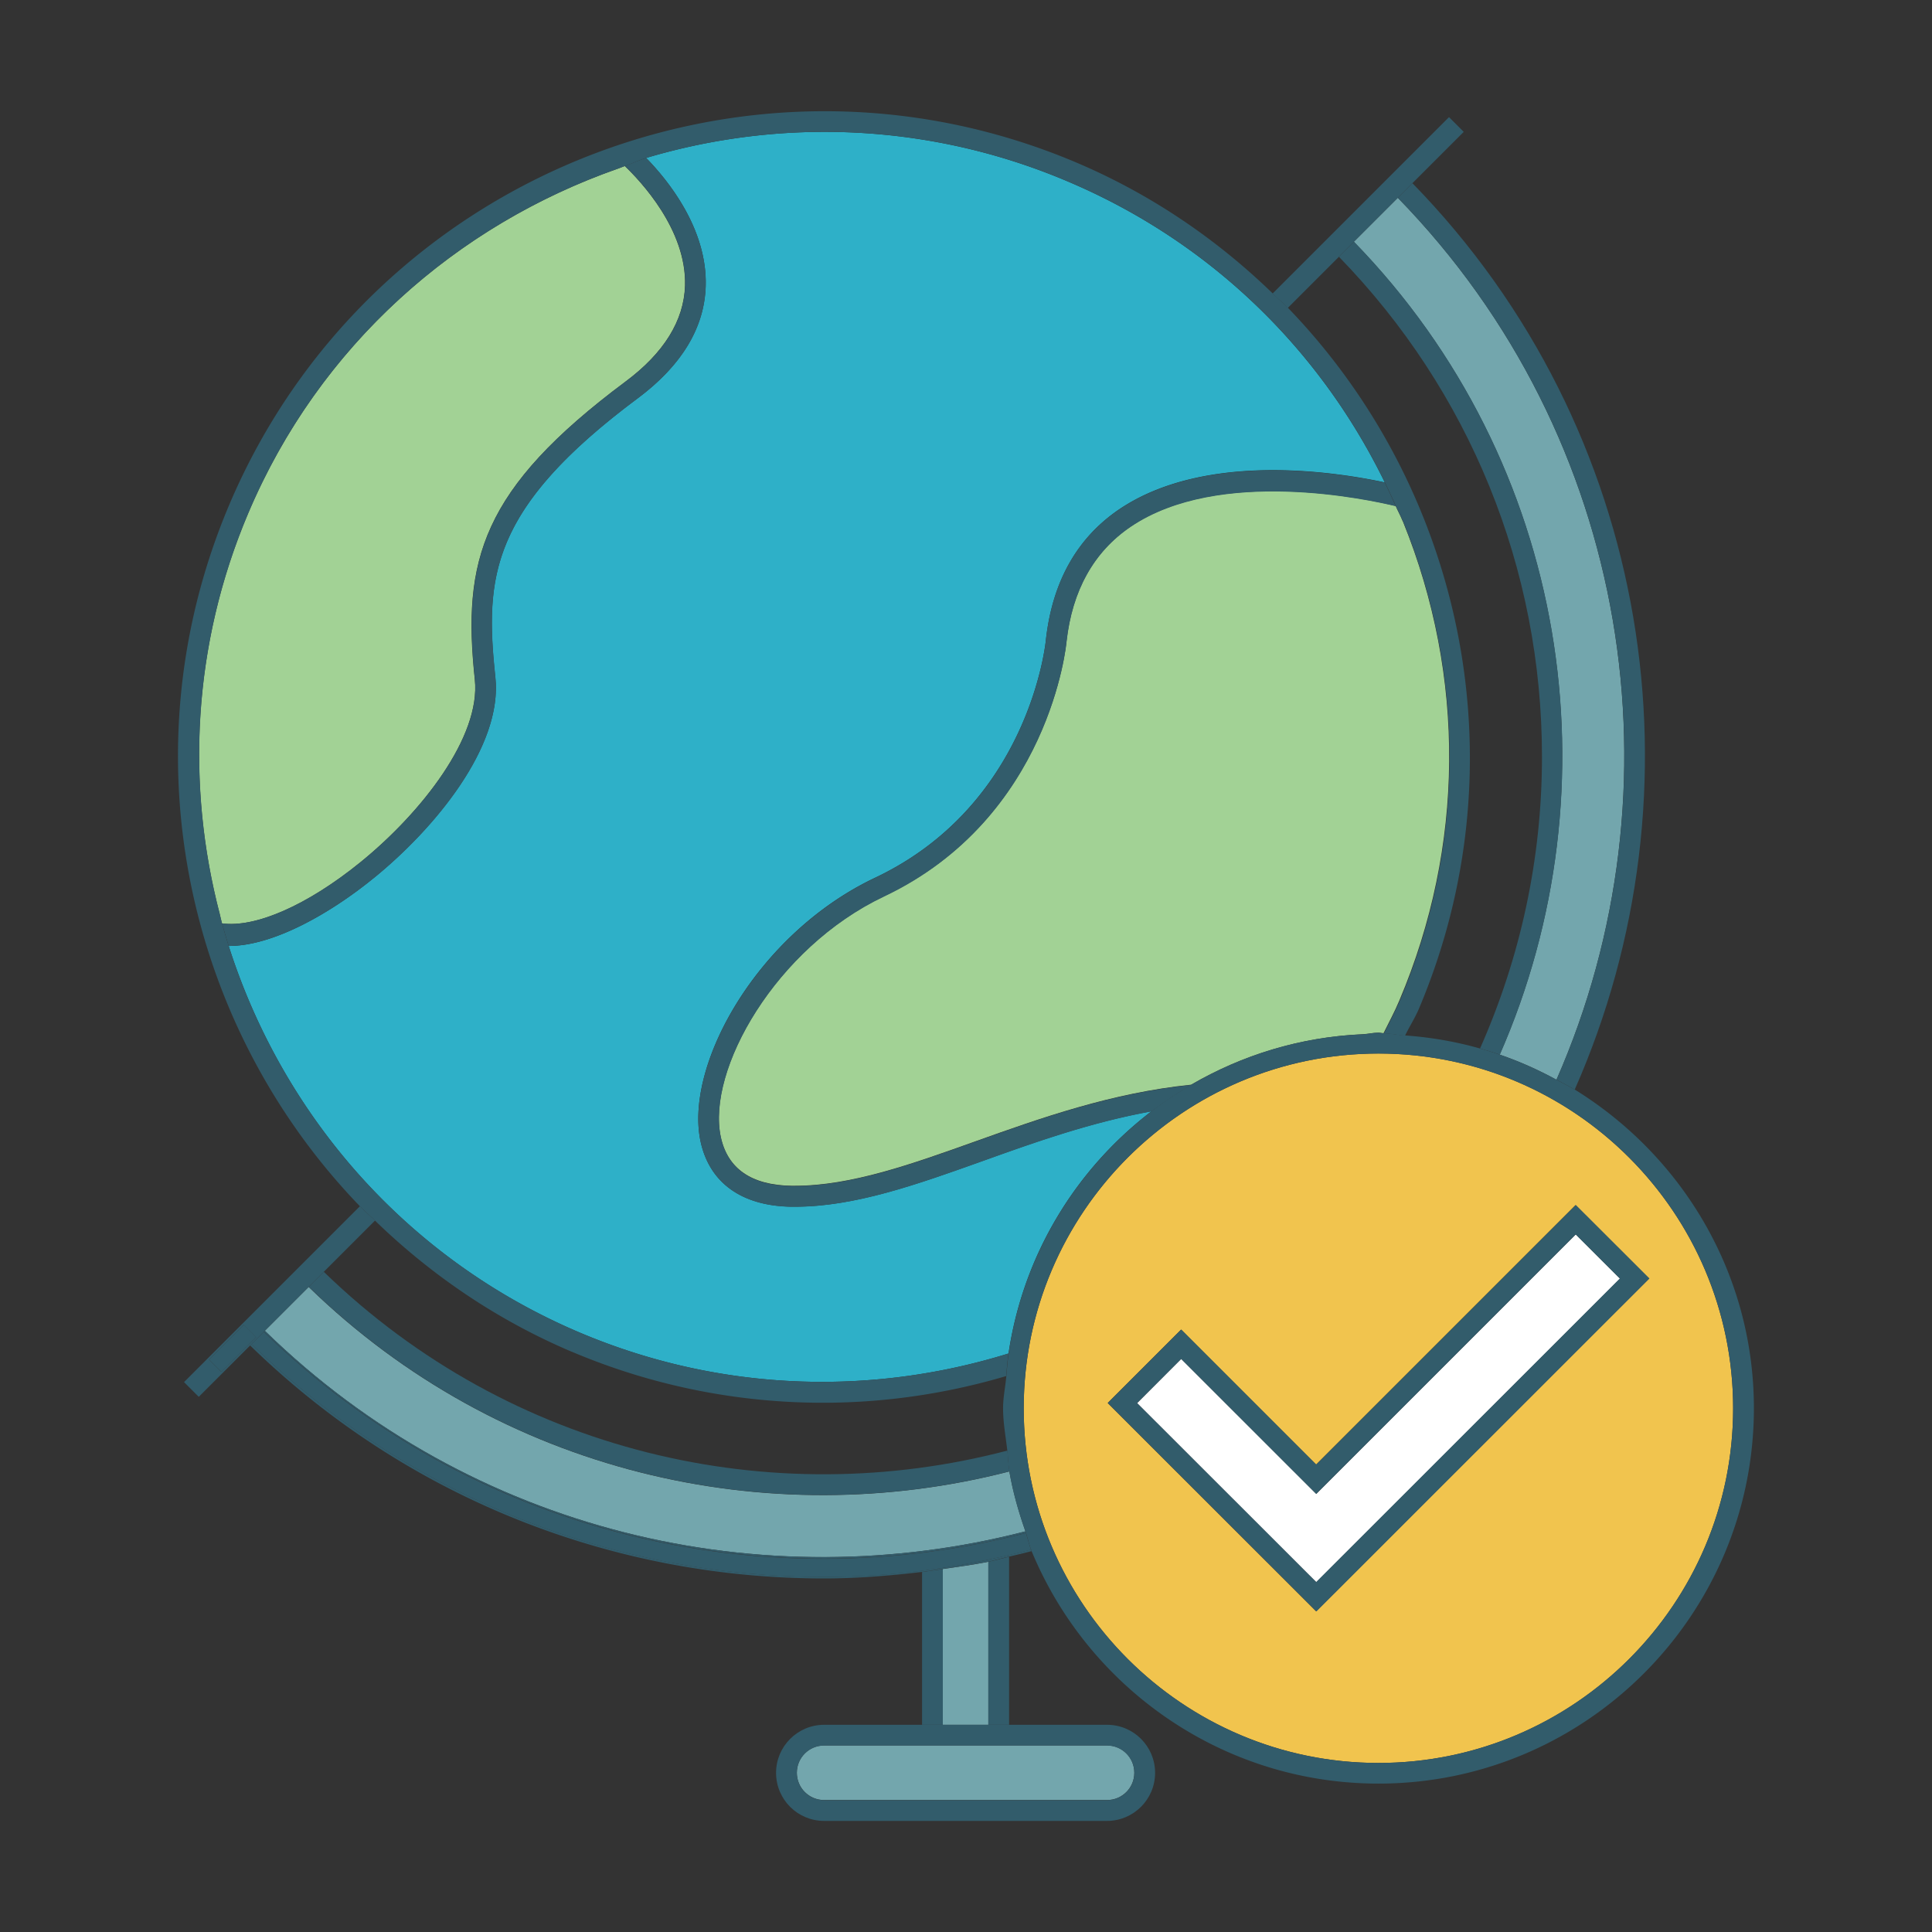 <svg id="Layer_13" data-name="Layer 13" xmlns="http://www.w3.org/2000/svg" viewBox="0 0 160 160"><rect x="0" y="0" width="160" height="160" fill="#333333" stroke="none"/><defs><style>.cls-1{fill:none}.cls-4{fill:#73a6ad}.cls-6{fill:#325c6b}.cls-7{fill:#a2d295}</style></defs><path class="cls-1" d="M110.88 21.26l-4.22 4.22c14.45 14.97 19.44 37.71 10.83 58.06-.33.78-.78 1.46-1.14 2.21 2.15.15 4.22.51 6.22 1.08a59.422 59.422 0 005.13-24.15c0-15.61-5.99-30.28-16.82-41.42zM47.37 111.95c-6.26-2.65-11.71-6.4-16.31-10.87l-4.26 4.26c15.46 15.01 37.08 19.92 56.61 14.8-.13-1.16-.35-2.3-.35-3.5 0-.92.19-1.78.27-2.67a53.516 53.516 0 01-15.19 2.21c-6.94 0-13.99-1.35-20.77-4.22z"/><path class="cls-4" d="M81.85 142.84v-13.5c-1.25.25-2.51.42-3.77.6v12.9h3.77z"/><path class="cls-6" d="M78.08 129.94c-.57.08-1.14.18-1.72.25v12.65h1.72v-12.9zM81.85 142.84h1.72v-13.92c-.57.13-1.14.3-1.72.42v13.5z"/><path class="cls-4" d="M115.76 16.38l-3.64 3.64c17.83 18.33 21.82 45.13 12.08 67.32 1.64.56 3.2 1.26 4.7 2.08 10.57-24.07 6.23-53.17-13.14-73.04zM15.85 115.07zM25.57 106.57l-3.64 3.64c17.17 16.74 41.23 22.23 62.99 16.61-.56-1.61-1.03-3.25-1.33-4.96-20.04 5.17-42.19.12-58.03-15.28z"/><path class="cls-6" d="M68.23 130.59c-17.13 0-34.24-6.45-47.4-19.29l-.12.12c13.19 12.87 30.35 19.3 47.52 19.3 2.72 0 5.43-.22 8.13-.54.57-.07 1.14-.16 1.72-.25 1.26-.18 2.52-.35 3.77-.6.58-.12 1.14-.29 1.72-.42a62.8 62.8 0 001.86-.45c-.02-.04-.02-.09-.04-.13-5.62 1.46-11.38 2.26-17.16 2.26z"/><path class="cls-6" d="M26.81 105.33l-1.24 1.24c15.83 15.4 37.99 20.45 58.03 15.28-.1-.56-.11-1.15-.17-1.72-19.53 5.13-41.15.21-56.61-14.8zM128.9 89.42c.51.27 1.03.52 1.51.82 10.92-24.73 6.48-54.65-13.44-75.07l-1.21 1.21c19.37 19.87 23.72 48.97 13.14 73.04z"/><path class="cls-6" d="M112.12 20.02l-1.24 1.24c10.83 11.14 16.82 25.81 16.82 41.42 0 8.47-1.8 16.64-5.13 24.15.55.16 1.1.32 1.64.51 9.74-22.19 5.75-48.99-12.08-67.32zM21.93 110.21l-.07.07c17.22 16.77 41.31 22.3 63.11 16.67-.02-.04-.03-.09-.04-.13-21.76 5.63-45.83.14-62.99-16.61z"/><path class="cls-6" d="M21.85 110.29l-1.02 1.02c13.16 12.84 30.27 19.29 47.4 19.29 5.77 0 11.54-.8 17.16-2.26-.18-.44-.27-.93-.43-1.38-21.8 5.64-45.89.11-63.11-16.67zM110.88 21.26l1.24-1.24 3.64-3.64 1.21-1.21 4.25-4.25-.1-.1-1.02-1.02-.1-.1-14.61 14.61c.41.4.86.77 1.26 1.19l4.22-4.22z"/><path class="cls-6" d="M21.85 110.29l.07-.07 3.64-3.64 1.24-1.24 4.26-4.26c-.41-.4-.86-.77-1.25-1.19l-14.57 14.57.1.1.51.51.51.51.1.1 4.25-4.25.12-.12 1.02-1.02zm-3.52 3.32l-1.02-1.02 2.88-2.88 1.02 1.02-2.88 2.88z"/><path class="cls-6" transform="rotate(-45 19.258 111.653)" d="M17.22 110.94h4.08v1.44h-4.08z"/><path d="M65.83 99.93h-.32c-4.09-.07-6.75-1.98-7.49-5.39-1.36-6.29 4.65-17.21 14.45-21.85C85.33 66.6 86.61 53.1 86.62 52.96c.54-4.79 2.57-8.4 6.05-10.77 7.06-4.78 17.83-3.14 22.01-2.24-5.47-11.22-14.66-20.02-26.27-24.93a51.466 51.466 0 00-20.12-4.1c-5.04 0-10.01.74-14.78 2.16 1.79 1.83 5.07 5.85 4.93 10.6-.1 3.46-1.99 6.58-5.61 9.29-12.32 9.19-12.68 14.86-11.81 23.13.61 5.74-5.06 12.55-10.1 16.64-3.54 2.88-8.27 5.6-11.96 5.6h-.02c4.43 13.92 14.63 25.91 29.1 32.03 11.69 4.94 24.2 5.22 35.48 1.72 1.21-8.16 5.56-15.25 11.84-20.06-5.03.91-9.66 2.56-14 4.12-5.43 1.94-10.57 3.78-15.54 3.78z" fill="#2eb0c8"/><path class="cls-7" d="M51.74 13.75c-.2.07-.38.15-.58.22-13.29 4.66-24.7 14.58-30.61 28.54-4.62 10.9-5.14 22.51-2.36 33.17.07.26.12.53.19.79 2.75.38 7.05-1.48 11.46-5.06 5.08-4.12 9.98-10.4 9.48-15.13-1.05-9.85.51-15.75 12.48-24.68 3.18-2.37 4.84-5.05 4.93-7.95.13-4.64-3.71-8.67-4.99-9.9z"/><path class="cls-6" d="M30.93 72.74c5.04-4.08 10.71-10.9 10.1-16.64-.87-8.27-.52-13.94 11.81-23.13 3.62-2.71 5.51-5.83 5.61-9.29.13-4.75-3.15-8.77-4.93-10.6-.61.18-1.18.46-1.77.67 1.28 1.22 5.13 5.26 4.99 9.9-.09 2.9-1.74 5.59-4.93 7.95-11.97 8.93-13.52 14.83-12.48 24.68.5 4.73-4.41 11.01-9.48 15.13-4.41 3.57-8.7 5.44-11.46 5.06.17.63.36 1.25.55 1.87h.02c3.69 0 8.42-2.72 11.96-5.6z"/><path class="cls-7" d="M116.21 43.25c-.03-.06-.06-.12-.09-.19-.16-.4-.37-.77-.54-1.16-2.17-.53-14.62-3.27-21.95 1.71-3.05 2.07-4.84 5.28-5.31 9.51 0 .12-1.35 14.58-15.12 21.11-8.95 4.24-14.71 14.38-13.51 19.93.57 2.62 2.53 3.98 5.84 4.04h.29c4.67 0 9.67-1.79 14.96-3.68 5.43-1.94 11.3-4.02 17.86-4.69 4.22-2.45 9.02-3.95 14.19-4.18.45-.02.87-.13 1.32-.13.15 0 .28.04.43.04.44-.9.92-1.77 1.31-2.71 5.39-12.73 5.5-26.81.31-39.62z"/><path class="cls-6" d="M65.83 98.22h-.29c-3.31-.05-5.27-1.41-5.84-4.04-1.2-5.56 4.56-15.69 13.51-19.93 13.77-6.53 15.11-20.99 15.12-21.11.47-4.24 2.26-7.44 5.31-9.51 7.34-4.97 19.78-2.23 21.95-1.71-.29-.66-.59-1.31-.91-1.96-4.18-.89-14.96-2.54-22.01 2.24-3.49 2.37-5.52 5.98-6.05 10.77 0 .14-1.29 13.64-14.15 19.73-9.8 4.65-15.81 15.56-14.45 21.85.74 3.41 3.4 5.32 7.49 5.39h.32c4.96 0 10.1-1.84 15.54-3.78 4.34-1.56 8.97-3.21 14-4.12 1.05-.8 2.14-1.52 3.28-2.19-6.56.67-12.44 2.75-17.86 4.69-5.29 1.89-10.29 3.68-14.96 3.68z"/><path class="cls-6" d="M47.37 111.95a53.2 53.2 0 0020.77 4.22c5.18 0 10.29-.76 15.19-2.21.05-.63.1-1.26.19-1.87-11.28 3.5-23.79 3.22-35.48-1.72-14.47-6.13-24.67-18.12-29.1-32.03-.2-.62-.38-1.24-.55-1.87-.07-.26-.13-.52-.19-.79-2.78-10.66-2.26-22.27 2.36-33.17 5.91-13.97 17.32-23.88 30.61-28.54.2-.07.38-.15.58-.22.6-.2 1.17-.49 1.77-.67 4.76-1.42 9.74-2.16 14.78-2.16 6.73 0 13.55 1.31 20.12 4.1 11.61 4.91 20.8 13.71 26.27 24.93.31.64.62 1.3.91 1.96.17.39.37.76.54 1.16.03.06.06.12.09.19 5.19 12.81 5.08 26.89-.31 39.62-.4.93-.87 1.81-1.31 2.71.6 0 1.16.14 1.75.18.36-.75.81-1.44 1.14-2.21 8.61-20.34 3.62-43.09-10.83-58.06-.4-.41-.84-.78-1.26-1.19-4.61-4.47-10.06-8.22-16.32-10.87-27.18-11.49-58.63 1.24-70.12 28.4-8.61 20.34-3.62 43.08 10.83 58.05.4.41.84.79 1.25 1.19 4.61 4.47 10.06 8.22 16.31 10.87z"/><path d="M114.16 87.25c-16.2 0-29.38 13.18-29.38 29.38S97.96 146 114.16 146s29.37-13.18 29.37-29.37-13.18-29.38-29.37-29.38zm-5.16 46.2l-17.27-17.26 6.08-6.08 11.18 11.18 21.49-21.49 6.09 6.08-27.58 27.57z" fill="#f1c44e"/><path class="cls-6" d="M130.41 90.24c-.49-.3-1.01-.55-1.51-.82a30.92 30.92 0 00-4.7-2.08c-.54-.19-1.08-.35-1.64-.51-2-.57-4.08-.93-6.22-1.08-.59-.04-1.15-.17-1.75-.18-.15 0-.28-.04-.43-.04-.45 0-.88.11-1.32.13-5.17.22-9.97 1.72-14.19 4.18-1.15.67-2.24 1.38-3.28 2.19-6.27 4.81-10.63 11.89-11.84 20.06-.09.62-.13 1.24-.19 1.87-.08.9-.27 1.76-.27 2.67 0 1.2.22 2.34.35 3.5.06.57.08 1.16.17 1.72.29 1.72.76 3.36 1.33 4.96.02.04.03.09.04.13.16.45.25.94.43 1.38.02.04.02.09.04.13 4.67 11.29 15.78 19.26 28.73 19.26 17.14 0 31.09-13.95 31.09-31.09 0-11.17-5.97-20.91-14.84-26.39zM114.16 146c-16.2 0-29.38-13.18-29.38-29.37s13.18-29.38 29.38-29.38 29.37 13.18 29.37 29.38S130.35 146 114.16 146z"/><path fill="#fff" d="M130.5 102.23l-21.49 21.49-11.19-11.18-3.65 3.66 14.84 14.83 25.15-25.14-3.66-3.66z"/><path class="cls-6" d="M130.5 99.8l-21.49 21.49-11.18-11.18-6.08 6.08 17.27 17.26 27.58-27.57-6.09-6.08zm-36.33 16.39l3.65-3.65L109 123.72l21.49-21.49 3.66 3.65L109 131.02l-14.84-14.83z"/><path class="cls-4" d="M65.99 146.81c0 1.25 1.01 2.26 2.26 2.26h23.43c1.25 0 2.26-1.01 2.26-2.26s-1.01-2.26-2.26-2.26H68.25c-1.25 0-2.26 1.01-2.26 2.26z"/><path class="cls-6" d="M78.08 142.84h-9.83c-2.19 0-3.98 1.78-3.98 3.98s1.78 3.98 3.98 3.98h23.43c2.19 0 3.98-1.78 3.98-3.98s-1.78-3.98-3.98-3.98h-13.6zm13.6 1.72c1.25 0 2.26 1.01 2.26 2.26s-1.01 2.26-2.26 2.26H68.25c-1.25 0-2.26-1.01-2.26-2.26s1.01-2.26 2.26-2.26h23.43z"/></svg>